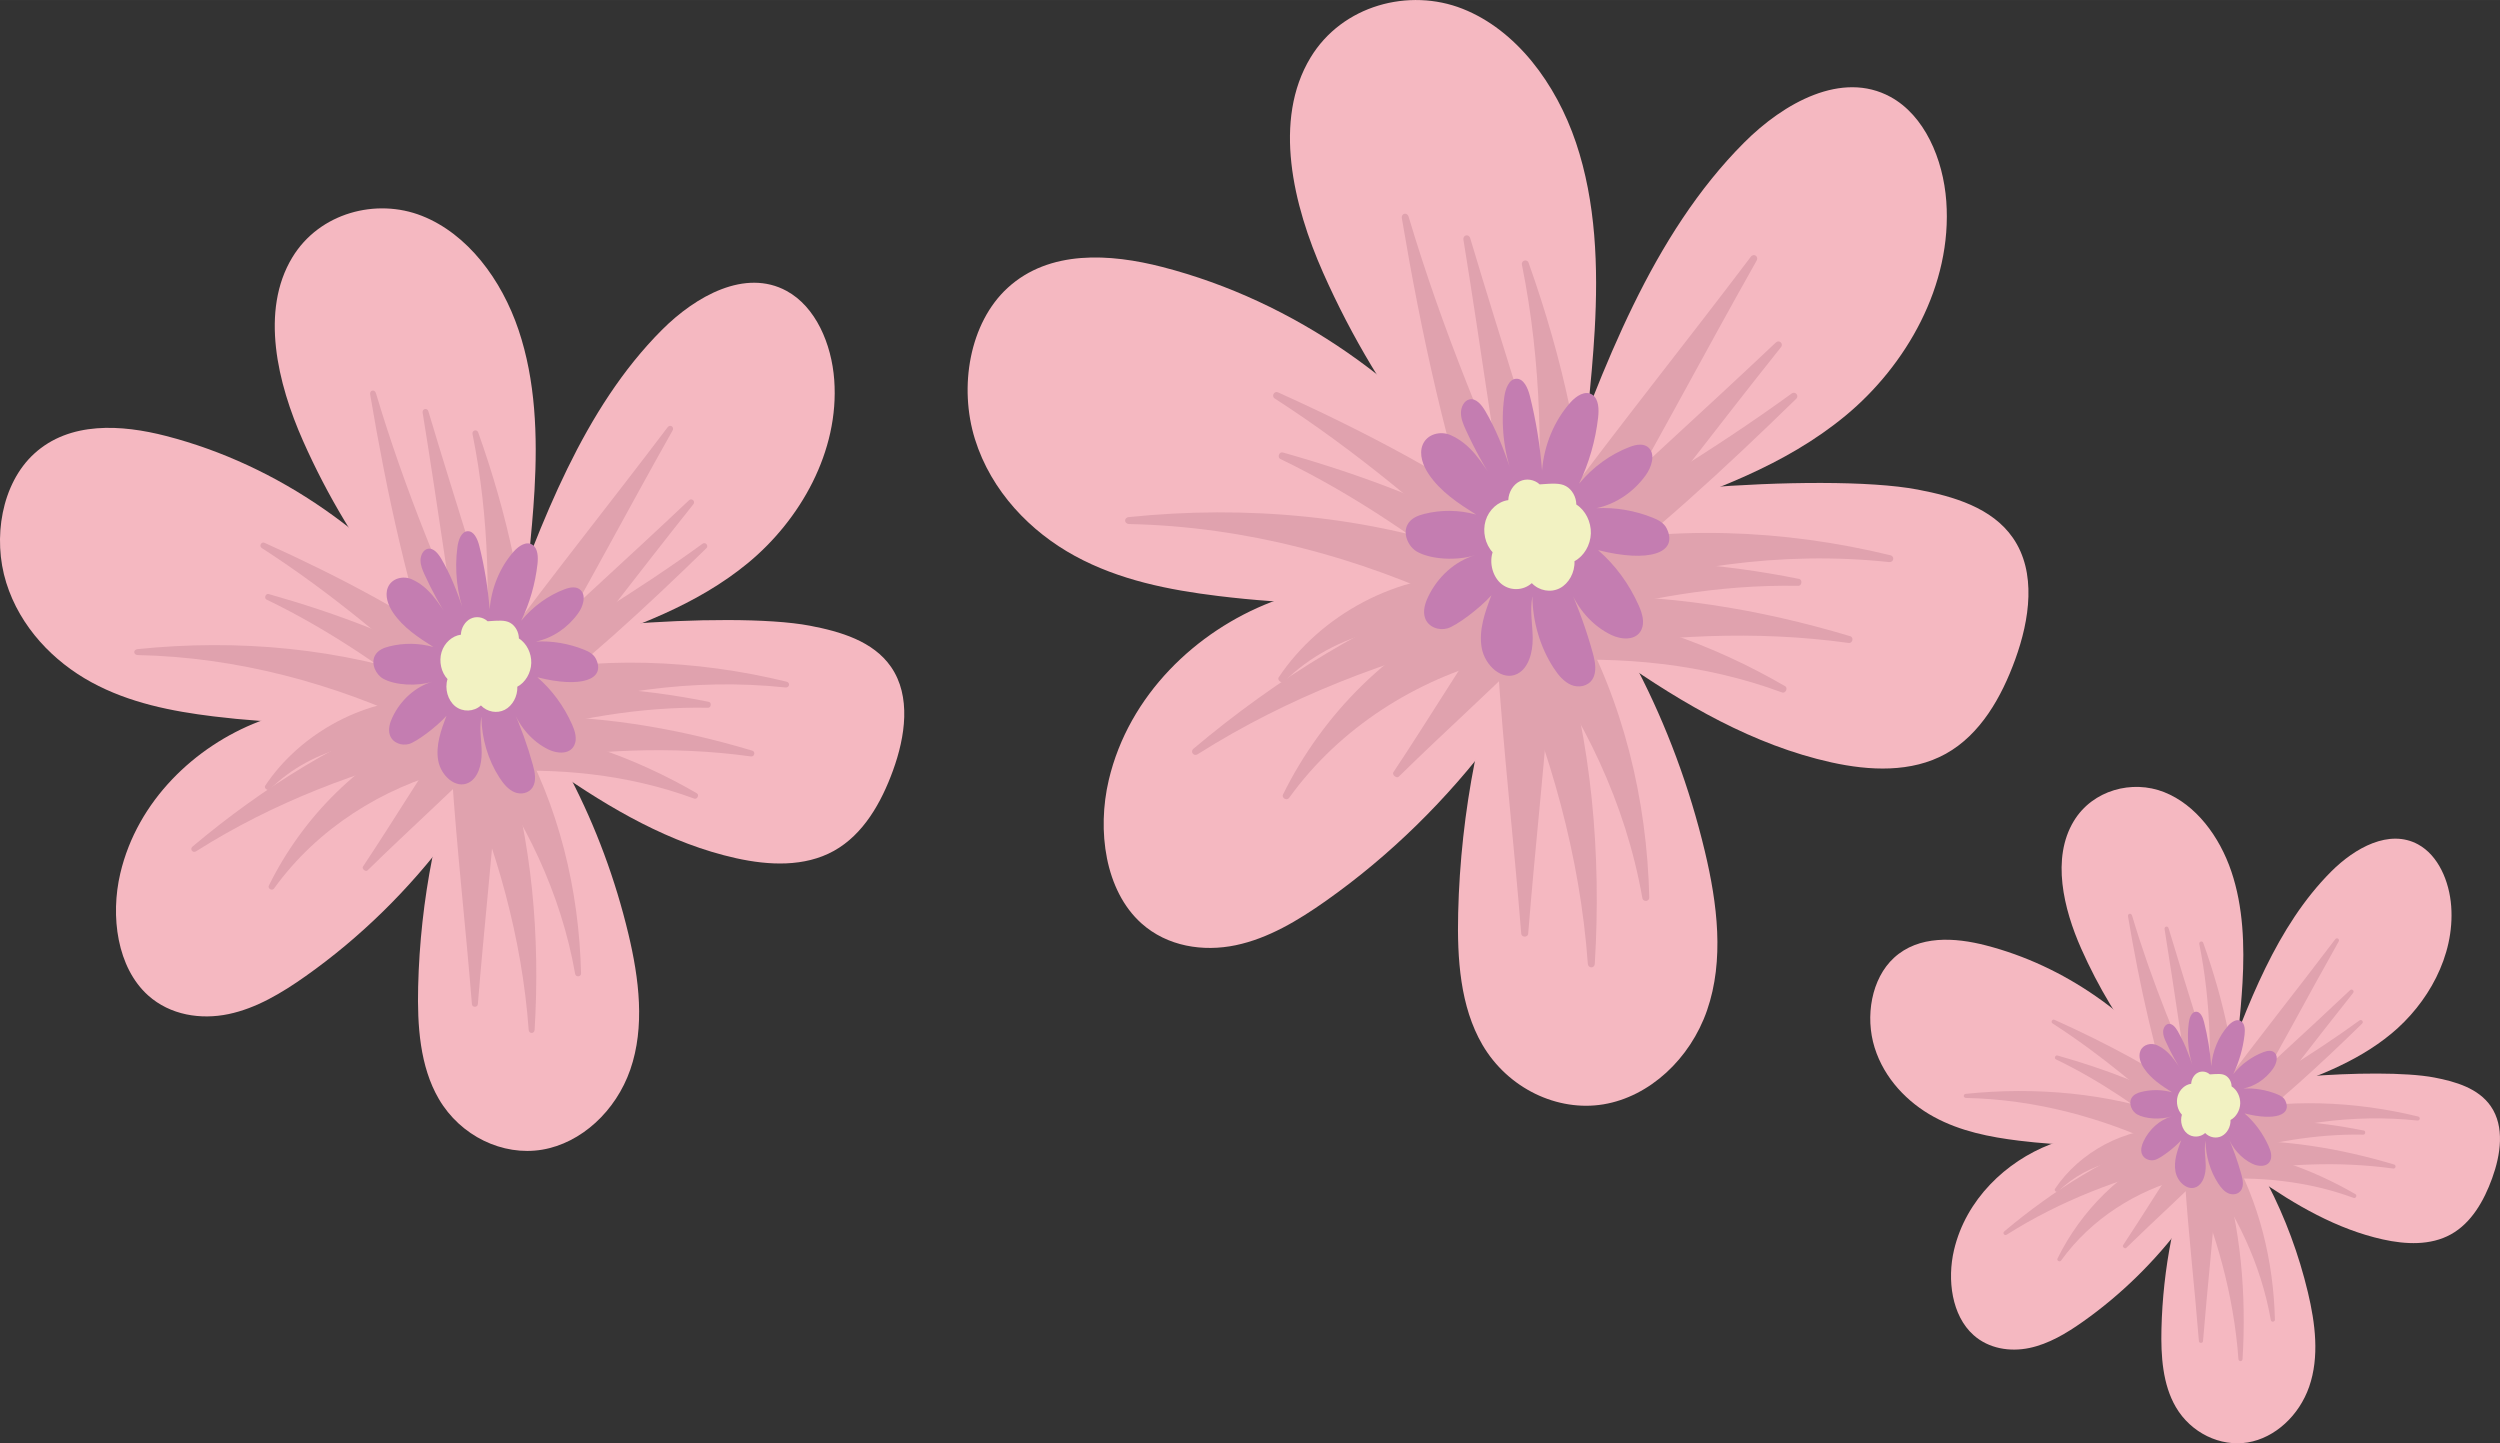 <?xml version="1.0" encoding="UTF-8"?>
<!DOCTYPE svg PUBLIC "-//W3C//DTD SVG 1.1//EN" "http://www.w3.org/Graphics/SVG/1.1/DTD/svg11.dtd">
<!-- Creator: CorelDRAW 2019 (64-Bit) -->
<svg xmlns="http://www.w3.org/2000/svg" xml:space="preserve" width="80.235mm" height="46.321mm" version="1.1" style="shape-rendering:geometricPrecision; text-rendering:geometricPrecision; image-rendering:optimizeQuality; fill-rule:evenodd; clip-rule:evenodd"
viewBox="0 0 2836.04 1637.27"
 xmlns:xlink="http://www.w3.org/1999/xlink"
 xmlns:xodm="http://www.corel.com/coreldraw/odm/2003">
 <rect x="0" y="0" width="2836.04" height="1637.27" fill="#333333" stroke="none"/>
 <defs>
  <style type="text/css">
   <![CDATA[
    .fil3 {fill:#C47DB1;fill-rule:nonzero}
    .fil1 {fill:#E0A2AE;fill-rule:nonzero}
    .fil2 {fill:#E0A2AE;fill-rule:nonzero}
    .fil4 {fill:#F2F2C2;fill-rule:nonzero}
    .fil0 {fill:#F5B8C1;fill-rule:nonzero}
   ]]>
  </style>
 </defs>
 <g id="Слой_x0020_1">
  <g id="_2641717405920">
   <g>
    <g>
     <g>
      <path class="fil0" d="M1757.73 596.51c18.97,-1.1 34.4,-17.65 35.76,-38.8 3.92,-61.13 12.07,-121.94 15.56,-183.13 4.08,-71.77 1.46,-145.49 -21.24,-212.79 -22.7,-67.3 -67.89,-127.82 -128.61,-151.82 -60.72,-24 -136.51,-4.21 -172.55,55.39 -42.86,70.89 -19.71,167.33 14.29,243.98 32.52,73.33 73.72,141.86 122.19,203.25 20.42,25.86 42.58,50.85 69.76,67.22 18.82,11.33 40.46,18.13 64.85,16.71z"/>
     </g>
     <g>
      <path class="fil0" d="M1700.43 567.92c-96.57,-131.85 -233.03,-226.6 -381.65,-265.01 -59.57,-15.4 -128.35,-19.7 -175.63,23.59 -43.41,39.76 -55.6,112.47 -37.15,171.67 18.46,59.2 62.95,105.01 113.4,132.51 50.45,27.5 106.75,38.58 162.56,45.42 79.75,9.77 160.28,11.49 240.3,5.14 24.09,-1.91 49.83,-5.32 68.14,-22.91 18.31,-17.58 32.11,-60.26 10.03,-90.41z"/>
     </g>
     <g>
      <path class="fil0" d="M1707.91 660.12c-89.25,-8.55 -181.28,-9.81 -265.93,22.93 -84.64,32.74 -161.39,105.09 -184.18,201.81 -13.48,57.19 -4.26,125.49 37.02,162.55 29.29,26.3 70.05,32.59 106.99,24.85 36.94,-7.74 70.79,-28.03 102.55,-50.47 72.28,-51.06 137.37,-114.78 192.16,-188.11 14.78,-19.79 29.12,-40.9 35.65,-65.62 6.53,-24.72 3.82,-53.96 -24.26,-107.94z"/>
     </g>
     <g>
      <path class="fil0" d="M1782.89 673.38c-23.78,-12.84 -52.21,-0.63 -62.63,26.47 -40.72,105.95 -63.34,220.57 -66.09,335.83 -1.24,51.69 2.24,106.24 27.53,149.56 28.86,49.42 85.08,76.23 137.34,67.51 52.26,-8.72 98.34,-51.51 117.44,-106.53 19.78,-57.01 11.68,-121.21 -2.42,-180.28 -17.32,-72.57 -43.28,-142.57 -76.98,-207.57 -17.05,-32.89 -41.28,-67.22 -74.19,-84.98z"/>
     </g>
     <g>
      <path class="fil0" d="M1765.77 561.12c52.62,-144.8 108.49,-294.87 212.65,-399.24 45.47,-45.56 111.12,-81.91 166.05,-52.04 38.75,21.07 59.93,70.43 63.43,118.4 6.97,95.41 -45.55,186.46 -114.46,243.42 -68.91,56.95 -152.6,86.12 -234.54,114.31 -17.9,6.16 -36.4,12.39 -55.04,10.32 -18.64,-2.07 -45.02,-16.12 -38.1,-35.16z"/>
     </g>
     <g>
      <path class="fil0" d="M1752.98 589.29c-13.42,29.56 -5.6,65.56 12.2,92.62 17.8,27.06 44.22,46.85 70.6,65.29 74.09,51.8 153.89,98.22 241.74,117.65 43.34,9.58 90.9,11.84 129.84,-9.77 39.34,-21.83 63.27,-64.35 78.78,-107.12 16.28,-44.88 24.39,-98.67 -2.65,-137.79 -23.75,-34.35 -67.39,-47.05 -107.96,-54.79 -107.58,-20.54 -409.12,4.34 -422.54,33.9z"/>
     </g>
    </g>
    <g>
     <g>
      <path class="fil1" d="M1710.99 742.82c47.54,109.44 81.38,227.9 90.27,350.53 0.43,5.38 7.61,5.4 7.89,-0.04 7.48,-123.2 -3.06,-250.46 -40.57,-371.7 -13.49,-41.74 -74.2,-15.74 -57.59,21.21z"/>
     </g>
    </g>
    <g>
     <g>
      <path class="fil2" d="M1733.52 729.08c62.56,83.26 110.73,182.18 129.59,289.72 0.88,4.7 8.02,4.09 7.85,-0.77 -2.58,-109.83 -29.04,-222.99 -86.07,-322.53 -20.43,-34.22 -72.97,5.86 -51.37,33.58z"/>
     </g>
    </g>
    <g>
     <g>
      <path class="fil2" d="M1698.97 751.81c6.73,102.43 18.59,204.91 26.74,307.34 0.36,4.5 7.53,4.51 7.89,0 8.15,-102.42 20.01,-204.92 26.74,-307.34 2.3,-35.07 -63.68,-35.13 -61.38,0z"/>
     </g>
    </g>
    <g>
     <g>
      <path class="fil2" d="M1676.96 689.59c-99.58,41.44 -176.93,121.27 -221.43,211.6 -2.04,3.96 4.17,7.55 6.77,4.05 58.14,-80.9 145.42,-134.21 234.63,-157.62 29.88,-7.01 15.34,-71.61 -19.98,-58.03z"/>
     </g>
    </g>
    <g>
     <g>
      <path class="fil2" d="M1708.84 679.12c-44.39,64.23 -84.85,131.75 -128.15,196.89 -1.9,2.86 3.62,7.44 6.08,5.03 55.85,-54.74 114.59,-107.16 169.36,-162.8 18.75,-19.05 -32.07,-61.15 -47.29,-39.12z"/>
     </g>
    </g>
    <g>
     <g>
      <path class="fil1" d="M1672.62 661.25c-118.17,42.4 -225.21,109.4 -318.67,188.02 -4.15,3.43 0.13,9.19 4.67,6.36 102.75,-65.14 216.75,-108.27 331.62,-135.59 39.05,-8.78 23.47,-72.96 -17.62,-58.79z"/>
     </g>
    </g>
    <g>
     <g>
      <path class="fil2" d="M1678.39 652.95c-46.87,-2.47 -92.52,9.35 -131.7,29.98 -39.21,20.72 -72.64,50.26 -96.09,85.39 -2.16,3.03 3.47,7.48 6.08,5.03 28.9,-28.87 65.72,-47.59 103.09,-57.2 37.51,-9.59 76.11,-10.13 111.22,-2.27 22.33,5.93 40.9,-57.91 7.4,-60.92z"/>
     </g>
    </g>
    <g>
     <g>
      <path class="fil2" d="M1681.3 630.54c-129.63,-45.96 -268.27,-57.64 -400.75,-43.96 -5.85,0.54 -5.49,7.71 0.33,7.89 132.54,2.74 261.39,37.99 377.11,92.86 38.86,19.17 67.99,-40.14 23.3,-56.78z"/>
     </g>
    </g>
    <g>
     <g>
      <path class="fil2" d="M1721.46 622.09c-83.81,-49.08 -175.02,-83 -266.25,-108.83 -4.01,-1.16 -6.52,5.56 -2.79,7.38 85.14,41 162.51,94.85 234.45,152.14 24.24,19.66 63.43,-33.47 34.6,-50.69z"/>
     </g>
    </g>
    <g>
     <g>
      <path class="fil1" d="M1739.53 607.66c-90.57,-65.35 -189.56,-117.39 -289.71,-162.56 -4.4,-2.01 -7.81,4.31 -3.76,6.94 92.12,59.39 175.76,129.94 254.64,203.14 26.67,25.1 69.92,-24.76 38.84,-47.52z"/>
     </g>
    </g>
    <g>
     <g>
      <path class="fil2" d="M1741.26 614.55c-54.64,-119.12 -105.39,-241.54 -143.28,-368.69 -1.68,-5.58 -8.68,-3.99 -7.69,1.78 22.03,131.02 50.6,262.45 93.93,389.58 15.13,43.62 75.92,17.92 57.03,-22.68z"/>
     </g>
    </g>
    <g>
     <g>
      <path class="fil2" d="M1778.93 635.12c-34.9,-122.09 -74.8,-243.11 -111.09,-364.89 -1.6,-5.36 -8.59,-3.76 -7.69,1.76 20.38,125.41 37.18,251.75 58.95,376.84 7.46,42.83 71.79,28.16 59.82,-13.71z"/>
     </g>
    </g>
    <g>
     <g>
      <path class="fil1" d="M1802.33 638.91c-3.47,-117.59 -29.81,-232.7 -68.24,-340.75 -1.66,-4.78 -8.56,-2.82 -7.6,2.11 22.56,112.02 24.33,226.25 14.49,336.95 -3.74,37.51 62.11,42.38 61.35,1.69z"/>
     </g>
    </g>
    <g>
     <g>
      <path class="fil1" d="M1813.65 617.47c61.52,-106.09 118.8,-215.04 179.13,-321.91 2.65,-4.7 -3.34,-8.64 -6.6,-4.33 -73.97,97.92 -151.08,193.88 -223.85,292.58 -24.92,33.8 30.22,70.04 51.32,33.66z"/>
     </g>
    </g>
    <g>
     <g>
      <path class="fil2" d="M1801.5 671.5c74.54,-91.06 145.36,-185.63 218.86,-277.64 3.23,-4.05 -2.04,-8.91 -5.81,-5.34 -85.5,80.98 -173.79,159.52 -258.24,241.45 -28.92,28.06 19.62,72.76 45.19,41.53z"/>
     </g>
    </g>
    <g>
     <g>
      <path class="fil2" d="M1782.08 676.75c91.19,-68.2 174.88,-145.66 255.6,-224.4 3.56,-3.46 -1.07,-8.93 -5.09,-6.03 -91.11,66.17 -187.85,123.65 -284.31,179.2 -32.99,18.81 2.31,74.57 33.79,51.23z"/>
     </g>
    </g>
    <g>
     <g>
      <path class="fil2" d="M1784.14 682.28c112.53,-38.94 235.8,-57.78 358.86,-44.67 5.4,0.52 6.72,-6.53 1.36,-7.77 -120.86,-29.38 -251.23,-35.22 -376.94,-6.61 -43.39,10.63 -21.15,72.85 16.71,59.05z"/>
     </g>
    </g>
    <g>
     <g>
      <path class="fil1" d="M1782.75 737.75c102.04,-17.05 208.59,-23.07 314.35,-8.38 4.64,0.61 6.23,-6.38 1.69,-7.71 -102.69,-30.77 -211.92,-49.3 -322.17,-44.98 -38.1,1.93 -28.44,67.25 6.13,61.06z"/>
     </g>
    </g>
    <g>
     <g>
      <path class="fil2" d="M1776.03 703.72c84.07,-24.41 173.23,-40.84 264.08,-39.15 3.98,0.05 4.82,-7.08 0.86,-7.85 -89.49,-17.99 -183.89,-25.69 -277.44,-13.09 -32.34,4.74 -15.88,68.69 12.5,60.09z"/>
     </g>
    </g>
    <g>
     <g>
      <path class="fil2" d="M1748.02 750.23c90.03,-6.26 184.68,2.47 273.63,35.3 3.91,1.4 7.04,-5.05 3.37,-7.14 -82.51,-47.93 -177.13,-82.22 -276.63,-89.54 -34.62,-1.98 -30.69,63.97 -0.37,61.37z"/>
     </g>
    </g>
    <g>
     <path class="fil3" d="M1716.62 541.65c-10.75,-28.58 -14.31,-60.49 -10.18,-91.14 1.25,-9.26 5.25,-20.47 13.62,-20.85 8.45,-0.39 13.21,10.53 15.48,19.63 6.9,27.61 11.52,55.93 13.77,84.48 2.29,-28.78 13.83,-56.52 32.04,-77.05 6.69,-7.54 17.01,-14.42 25.11,-8.88 7.22,4.94 7.55,16.4 6.48,25.79 -3,26.22 -10.37,51.81 -21.62,75.08 15.71,-18.99 35.73,-33.49 57.66,-41.79 7.21,-2.73 16.1,-4.43 21.67,1.37 7.46,7.77 2.76,21.81 -3.62,30.69 -13.93,19.38 -34.2,32.94 -56.08,37.5 21.7,-1.09 43.58,2.61 64.02,10.82 6.16,2.48 12.65,5.8 15.78,12.22 13.57,27.77 -19.96,39.24 -77.9,24.51 19.38,16.71 35.3,38.38 46.19,62.87 3.83,8.61 7.01,19.02 2.99,27.51 -5.94,12.52 -22.47,11.49 -34.12,5.9 -21.52,-10.33 -39.16,-30.36 -48.05,-54.57 10.85,24.09 19.89,49.2 27,74.97 2.71,9.82 4.94,21.3 -0.31,29.74 -5.09,8.19 -15.81,10.06 -24.16,6.54 -8.35,-3.52 -14.7,-11.24 -19.94,-19.31 -15.17,-23.35 -23.71,-52 -24.1,-80.84 -3.08,15.44 0.28,31.46 0.38,47.28 0.1,15.81 -4.59,33.78 -17.48,40.33 -16.81,8.55 -36.72,-9.2 -40.36,-29.43 -3.64,-20.23 3.74,-40.68 10.97,-59.67 -13.77,15.38 -39.98,34.65 -49.81,37.47 -9.79,2.82 -21.99,-1.38 -25.52,-11.97 -2.58,-7.73 0.04,-16.4 3.5,-23.69 10.94,-23.09 30.79,-40.7 53.41,-47.38 -20.96,6.68 -50.18,4.85 -65.73,-3.82 -9.94,-5.55 -16.66,-20.11 -11.02,-30.8 3.79,-7.21 11.6,-10.32 18.9,-12.16 19.32,-4.87 39.66,-4.62 58.88,0.72 -19.78,-12.53 -40.14,-25.63 -53.79,-45.95 -6.39,-9.52 -11.19,-22.28 -6.82,-33.13 5.06,-12.55 20.54,-16.1 31.97,-10.95 21.99,9.9 34.46,28.61 52.07,57.31 -13.34,-20.18 -25.17,-41.61 -35.32,-63.98 -2.68,-5.9 -5.29,-12.12 -5.25,-18.73 0.04,-6.61 3.55,-13.66 9.32,-15.14 7.63,-1.95 14.16,6.06 18.43,13.39 11.06,19.01 20,39.55 31.53,75.12z"/>
    </g>
    <g>
     <path class="fil4" d="M1746.65 549.48c-6.24,-5.71 -15.41,-7.07 -22.77,-3.38 -7.36,3.69 -12.54,12.25 -12.86,21.25 -11.57,1.48 -22.02,10.92 -25.73,23.24 -3.7,12.33 -0.48,26.89 7.95,35.87 -4.04,12.85 0.42,28.4 10.38,36.26 9.96,7.85 24.58,7.34 34.08,-1.21 8.28,8.71 21.41,11.1 31.74,5.78 10.33,-5.32 17.23,-18.01 16.68,-30.7 10.69,-5.63 18.14,-18.23 18.56,-31.42 0.43,-13.18 -6.18,-26.36 -16.48,-32.84 -0.09,-8.62 -4.79,-16.97 -11.7,-20.82 -6.91,-3.85 -15.72,-3 -29.86,-2.02z"/>
    </g>
   </g>
   <g>
    <g>
     <g>
      <path class="fil0" d="M2513.47 1246.75c11.26,-0.65 20.42,-10.48 21.23,-23.03 2.33,-36.29 7.16,-72.39 9.23,-108.72 2.42,-42.6 0.87,-86.37 -12.61,-126.32 -13.47,-39.95 -40.3,-75.88 -76.35,-90.12 -36.04,-14.25 -81.04,-2.5 -102.43,32.88 -25.44,42.09 -11.7,99.33 8.48,144.84 19.31,43.53 43.77,84.21 72.53,120.65 12.12,15.35 25.28,30.19 41.41,39.9 11.17,6.73 24.02,10.76 38.5,9.92z"/>
     </g>
     <g>
      <path class="fil0" d="M2479.45 1229.78c-57.33,-78.27 -138.33,-134.52 -226.56,-157.31 -35.36,-9.14 -76.19,-11.7 -104.25,14 -25.77,23.6 -33.01,66.77 -22.05,101.91 10.96,35.14 37.37,62.34 67.32,78.66 29.95,16.32 63.37,22.9 96.5,26.96 47.34,5.8 95.15,6.82 142.65,3.05 14.3,-1.13 29.58,-3.16 40.45,-13.6 10.87,-10.44 19.06,-35.77 5.95,-53.67z"/>
     </g>
     <g>
      <path class="fil0" d="M2483.89 1284.51c-52.98,-5.08 -107.61,-5.83 -157.86,13.61 -50.25,19.44 -95.8,62.38 -109.34,119.8 -8,33.95 -2.53,74.49 21.98,96.49 17.39,15.61 41.58,19.35 63.51,14.75 21.93,-4.6 42.02,-16.64 60.88,-29.96 42.91,-30.31 81.54,-68.14 114.07,-111.67 8.78,-11.75 17.29,-24.28 21.16,-38.95 3.88,-14.67 2.27,-32.03 -14.4,-64.08z"/>
     </g>
     <g>
      <path class="fil0" d="M2528.4 1292.38c-14.12,-7.62 -30.99,-0.37 -37.18,15.72 -24.17,62.9 -37.6,130.93 -39.23,199.36 -0.74,30.68 1.33,63.07 16.34,88.78 17.14,29.34 50.51,45.25 81.53,40.08 31.02,-5.18 58.38,-30.58 69.71,-63.24 11.75,-33.84 6.94,-71.95 -1.44,-107.02 -10.28,-43.08 -25.69,-84.63 -45.7,-123.22 -10.12,-19.53 -24.51,-39.91 -44.04,-50.45z"/>
     </g>
     <g>
      <path class="fil0" d="M2518.24 1225.74c31.24,-85.95 64.4,-175.04 126.23,-237 26.99,-27.04 65.97,-48.63 98.57,-30.89 23,12.51 35.57,41.81 37.65,70.28 4.14,56.64 -27.04,110.69 -67.95,144.5 -40.91,33.81 -90.59,51.12 -139.23,67.85 -10.63,3.66 -21.6,7.36 -32.67,6.13 -11.07,-1.23 -26.73,-9.57 -22.61,-20.87z"/>
     </g>
     <g>
      <path class="fil0" d="M2510.65 1242.46c-7.97,17.55 -3.33,38.92 7.24,54.99 10.57,16.06 26.25,27.81 41.91,38.76 43.98,30.75 91.35,58.3 143.5,69.84 25.73,5.69 53.96,7.03 77.07,-5.8 23.35,-12.96 37.56,-38.2 46.76,-63.59 9.66,-26.64 14.48,-58.57 -1.57,-81.8 -14.1,-20.39 -40.01,-27.93 -64.09,-32.53 -63.87,-12.19 -242.86,2.58 -250.83,20.13z"/>
     </g>
    </g>
    <g>
     <g>
      <path class="fil1" d="M2485.72 1333.61c28.22,64.96 48.31,135.28 53.59,208.08 0.25,3.19 4.51,3.21 4.68,-0.02 4.44,-73.13 -1.82,-148.68 -24.08,-220.65 -8.01,-24.78 -44.05,-9.35 -34.19,12.59z"/>
     </g>
    </g>
    <g>
     <g>
      <path class="fil2" d="M2499.1 1325.45c37.14,49.42 65.73,108.15 76.93,171.99 0.52,2.79 4.76,2.42 4.66,-0.46 -1.53,-65.19 -17.24,-132.37 -51.09,-191.46 -12.13,-20.31 -43.32,3.48 -30.5,19.93z"/>
     </g>
    </g>
    <g>
     <g>
      <path class="fil2" d="M2478.59 1338.94c4,60.8 11.04,121.64 15.88,182.44 0.21,2.67 4.47,2.68 4.68,0 4.84,-60.8 11.88,-121.64 15.87,-182.44 1.37,-20.82 -37.8,-20.85 -36.44,0z"/>
     </g>
    </g>
    <g>
     <g>
      <path class="fil2" d="M2465.52 1302.01c-59.11,24.6 -105.03,71.99 -131.44,125.61 -1.21,2.35 2.47,4.48 4.02,2.4 34.51,-48.03 86.32,-79.67 139.28,-93.57 17.74,-4.16 9.1,-42.51 -11.86,-34.45z"/>
     </g>
    </g>
    <g>
     <g>
      <path class="fil2" d="M2484.45 1295.79c-26.35,38.13 -50.37,78.21 -76.07,116.88 -1.13,1.7 2.15,4.42 3.61,2.99 33.16,-32.49 68.03,-63.61 100.54,-96.64 11.13,-11.31 -19.04,-36.3 -28.08,-23.22z"/>
     </g>
    </g>
    <g>
     <g>
      <path class="fil1" d="M2462.95 1285.18c-70.15,25.17 -133.69,64.95 -189.17,111.62 -2.46,2.04 0.08,5.46 2.77,3.78 61,-38.67 128.67,-64.27 196.86,-80.49 23.18,-5.21 13.93,-43.31 -10.46,-34.9z"/>
     </g>
    </g>
    <g>
     <g>
      <path class="fil2" d="M2466.37 1280.25c-27.82,-1.47 -54.92,5.55 -78.18,17.8 -23.28,12.3 -43.12,29.84 -57.05,50.69 -1.28,1.8 2.06,4.44 3.61,2.98 17.15,-17.14 39.01,-28.25 61.2,-33.95 22.26,-5.69 45.18,-6.02 66.02,-1.35 13.25,3.52 24.28,-34.38 4.39,-36.17z"/>
     </g>
    </g>
    <g>
     <g>
      <path class="fil2" d="M2468.1 1266.95c-76.95,-27.28 -159.25,-34.22 -237.89,-26.1 -3.47,0.32 -3.26,4.58 0.2,4.68 78.68,1.63 155.17,22.55 223.86,55.12 23.07,11.38 40.36,-23.83 13.83,-33.71z"/>
     </g>
    </g>
    <g>
     <g>
      <path class="fil2" d="M2491.94 1261.94c-49.75,-29.14 -103.89,-49.27 -158.05,-64.61 -2.38,-0.69 -3.87,3.3 -1.66,4.38 50.54,24.34 96.47,56.31 139.17,90.32 14.39,11.67 37.65,-19.87 20.54,-30.09z"/>
     </g>
    </g>
    <g>
     <g>
      <path class="fil1" d="M2502.66 1253.37c-53.76,-38.79 -112.53,-69.69 -171.98,-96.5 -2.61,-1.19 -4.63,2.56 -2.23,4.11 54.68,35.25 104.34,77.14 151.16,120.59 15.83,14.9 41.51,-14.7 23.05,-28.21z"/>
     </g>
    </g>
    <g>
     <g>
      <path class="fil2" d="M2503.69 1257.46c-32.44,-70.71 -62.56,-143.38 -85.05,-218.86 -1,-3.31 -5.15,-2.37 -4.57,1.06 13.08,77.78 30.04,155.79 55.76,231.27 8.98,25.89 45.07,10.64 33.86,-13.46z"/>
     </g>
    </g>
    <g>
     <g>
      <path class="fil2" d="M2526.05 1269.67c-20.72,-72.48 -44.41,-144.32 -65.95,-216.61 -0.95,-3.18 -5.1,-2.23 -4.56,1.05 12.1,74.45 22.07,149.45 35,223.7 4.43,25.43 42.62,16.72 35.51,-8.14z"/>
     </g>
    </g>
    <g>
     <g>
      <path class="fil1" d="M2539.94 1271.92c-2.06,-69.81 -17.69,-138.14 -40.51,-202.28 -0.99,-2.83 -5.08,-1.67 -4.51,1.25 13.39,66.5 14.44,134.31 8.6,200.02 -2.22,22.27 36.87,25.16 36.42,1.01z"/>
     </g>
    </g>
    <g>
     <g>
      <path class="fil1" d="M2546.67 1259.2c36.52,-62.98 70.52,-127.65 106.34,-191.09 1.58,-2.79 -1.98,-5.13 -3.92,-2.57 -43.91,58.13 -89.69,115.09 -132.89,173.68 -14.79,20.07 17.94,41.58 30.47,19.98z"/>
     </g>
    </g>
    <g>
     <g>
      <path class="fil2" d="M2539.45 1291.27c44.25,-54.05 86.29,-110.19 129.92,-164.81 1.92,-2.4 -1.21,-5.29 -3.45,-3.17 -50.75,48.07 -103.16,94.69 -153.29,143.33 -17.17,16.66 11.64,43.19 26.82,24.65z"/>
     </g>
    </g>
    <g>
     <g>
      <path class="fil2" d="M2527.92 1294.39c54.13,-40.49 103.81,-86.47 151.73,-133.21 2.12,-2.05 -0.63,-5.3 -3.02,-3.58 -54.09,39.28 -111.51,73.4 -168.77,106.38 -19.58,11.17 1.37,44.26 20.06,30.41z"/>
     </g>
    </g>
    <g>
     <g>
      <path class="fil2" d="M2529.15 1297.66c66.8,-23.11 139.97,-34.3 213.03,-26.52 3.21,0.31 3.99,-3.87 0.81,-4.61 -71.75,-17.44 -149.13,-20.91 -223.76,-3.92 -25.76,6.31 -12.56,43.24 9.92,35.05z"/>
     </g>
    </g>
    <g>
     <g>
      <path class="fil1" d="M2528.33 1330.6c60.57,-10.13 123.82,-13.7 186.61,-4.98 2.76,0.36 3.7,-3.79 1,-4.57 -60.96,-18.26 -125.8,-29.27 -191.25,-26.7 -22.61,1.15 -16.88,39.92 3.64,36.25z"/>
     </g>
    </g>
    <g>
     <g>
      <path class="fil2" d="M2524.33 1310.39c49.91,-14.49 102.83,-24.24 156.76,-23.24 2.36,0.03 2.86,-4.2 0.51,-4.66 -53.13,-10.68 -109.16,-15.25 -164.69,-7.77 -19.2,2.81 -9.43,40.78 7.42,35.67z"/>
     </g>
    </g>
    <g>
     <g>
      <path class="fil2" d="M2507.7 1338c53.44,-3.71 109.63,1.47 162.43,20.96 2.32,0.83 4.18,-3 2,-4.23 -48.98,-28.45 -105.15,-48.81 -164.21,-53.15 -20.55,-1.17 -18.22,37.98 -0.22,36.43z"/>
     </g>
    </g>
    <g>
     <path class="fil3" d="M2489.06 1214.18c-6.38,-16.97 -8.49,-35.91 -6.04,-54.11 0.74,-5.5 3.11,-12.15 8.09,-12.38 5.02,-0.23 7.84,6.25 9.19,11.65 4.1,16.39 6.84,33.2 8.18,50.15 1.36,-17.08 8.21,-33.55 19.02,-45.74 3.97,-4.47 10.1,-8.56 14.91,-5.27 4.29,2.94 4.49,9.73 3.85,15.31 -1.78,15.56 -6.15,30.76 -12.83,44.57 9.33,-11.27 21.21,-19.89 34.23,-24.81 4.28,-1.62 9.56,-2.63 12.86,0.81 4.43,4.61 1.64,12.95 -2.15,18.22 -8.27,11.51 -20.3,19.56 -33.29,22.26 12.88,-0.65 25.87,1.54 38,6.42 3.66,1.47 7.51,3.44 9.37,7.25 8.06,16.49 -11.84,23.29 -46.24,14.55 11.5,9.92 20.96,22.78 27.42,37.32 2.27,5.11 4.16,11.29 1.77,16.33 -3.53,7.43 -13.34,6.82 -20.26,3.5 -12.78,-6.13 -23.25,-18.02 -28.52,-32.4 6.44,14.3 11.81,29.21 16.03,44.5 1.61,5.83 2.93,12.64 -0.18,17.65 -3.02,4.86 -9.38,5.97 -14.34,3.88 -4.96,-2.09 -8.73,-6.67 -11.84,-11.46 -9.01,-13.86 -14.07,-30.87 -14.3,-47.99 -1.83,9.17 0.16,18.68 0.23,28.07 0.06,9.39 -2.73,20.05 -10.38,23.94 -9.98,5.08 -21.8,-5.46 -23.96,-17.47 -2.16,-12.01 2.22,-24.15 6.51,-35.42 -8.18,9.13 -23.73,20.57 -29.57,22.24 -5.81,1.68 -13.06,-0.82 -15.15,-7.1 -1.53,-4.59 0.02,-9.73 2.07,-14.06 6.49,-13.71 18.27,-24.16 31.7,-28.12 -12.44,3.97 -29.79,2.88 -39.02,-2.27 -5.9,-3.29 -9.89,-11.94 -6.54,-18.28 2.25,-4.28 6.88,-6.13 11.22,-7.22 11.47,-2.89 23.54,-2.74 34.95,0.43 -11.74,-7.44 -23.83,-15.21 -31.93,-27.28 -3.79,-5.65 -6.64,-13.22 -4.05,-19.67 3,-7.45 12.19,-9.56 18.98,-6.5 13.05,5.88 20.46,16.98 30.91,34.02 -7.92,-11.98 -14.94,-24.7 -20.96,-37.98 -1.59,-3.5 -3.14,-7.2 -3.12,-11.12 0.02,-3.92 2.11,-8.11 5.53,-8.98 4.53,-1.16 8.41,3.6 10.94,7.95 6.57,11.28 11.88,23.48 18.72,44.59z"/>
    </g>
    <g>
     <path class="fil4" d="M2506.89 1218.83c-3.7,-3.39 -9.15,-4.2 -13.52,-2.01 -4.37,2.19 -7.44,7.27 -7.63,12.62 -6.87,0.88 -13.07,6.48 -15.27,13.79 -2.2,7.32 -0.28,15.96 4.72,21.29 -2.4,7.62 0.25,16.86 6.16,21.52 5.91,4.66 14.59,4.35 20.23,-0.72 4.92,5.17 12.71,6.59 18.84,3.43 6.13,-3.16 10.23,-10.69 9.9,-18.22 6.34,-3.34 10.77,-10.82 11.02,-18.65 0.25,-7.83 -3.67,-15.65 -9.78,-19.49 -0.06,-5.11 -2.85,-10.08 -6.95,-12.36 -4.1,-2.28 -9.33,-1.79 -17.73,-1.2z"/>
    </g>
   </g>
   <g>
    <g>
     <g>
      <path class="fil0" d="M562.64 744.85c16.17,-0.94 29.33,-15.05 30.48,-33.08 3.34,-52.11 10.29,-103.94 13.26,-156.1 3.47,-61.18 1.24,-124.02 -18.11,-181.39 -19.35,-57.37 -57.87,-108.95 -109.63,-129.41 -51.76,-20.46 -116.36,-3.59 -147.08,47.22 -36.54,60.43 -16.8,142.63 12.18,207.98 27.72,62.51 62.84,120.92 104.16,173.25 17.41,22.05 36.29,43.35 59.46,57.3 16.04,9.66 34.49,15.45 55.28,14.24z"/>
     </g>
     <g>
      <path class="fil0" d="M513.79 720.48c-82.32,-112.39 -198.64,-193.16 -325.33,-225.9 -50.78,-13.12 -109.41,-16.79 -149.71,20.11 -37,33.89 -47.4,95.87 -31.66,146.33 15.74,50.46 53.66,89.52 96.67,112.95 43.01,23.44 91,32.89 138.57,38.72 67.98,8.33 136.62,9.8 204.83,4.38 20.53,-1.63 42.47,-4.53 58.08,-19.53 15.61,-14.99 27.37,-51.37 8.55,-77.07z"/>
     </g>
     <g>
      <path class="fil0" d="M520.17 799.07c-76.08,-7.29 -154.53,-8.36 -226.68,19.55 -72.15,27.91 -137.57,89.58 -157,172.03 -11.49,48.75 -3.63,106.97 31.56,138.56 24.97,22.42 59.71,27.78 91.2,21.19 31.49,-6.6 60.34,-23.89 87.42,-43.02 61.61,-43.53 117.1,-97.84 163.8,-160.35 12.6,-16.87 24.82,-34.87 30.39,-55.94 5.57,-21.07 3.26,-46 -20.68,-92.01z"/>
     </g>
     <g>
      <path class="fil0" d="M584.08 810.37c-20.27,-10.94 -44.5,-0.54 -53.38,22.57 -34.71,90.31 -53.99,188.02 -56.34,286.27 -1.06,44.06 1.91,90.57 23.47,127.48 24.6,42.12 72.52,64.98 117.07,57.54 44.55,-7.44 83.83,-43.91 100.1,-90.81 16.86,-48.59 9.96,-103.32 -2.06,-153.68 -14.76,-61.86 -36.89,-121.53 -65.62,-176.94 -14.53,-28.03 -35.19,-57.3 -63.24,-72.44z"/>
     </g>
     <g>
      <path class="fil0" d="M569.49 714.69c44.86,-123.43 92.48,-251.35 181.27,-340.32 38.76,-38.84 94.72,-69.82 141.54,-44.36 33.03,17.97 51.08,60.04 54.07,100.93 5.94,81.33 -38.83,158.94 -97.57,207.5 -58.74,48.55 -130.08,73.41 -199.92,97.44 -15.26,5.25 -31.02,10.57 -46.92,8.8 -15.89,-1.77 -38.37,-13.74 -32.47,-29.97z"/>
     </g>
     <g>
      <path class="fil0" d="M558.59 738.7c-11.44,25.2 -4.78,55.89 10.4,78.95 15.17,23.07 37.7,39.93 60.18,55.66 63.16,44.16 131.18,83.72 206.06,100.29 36.94,8.17 77.48,10.09 110.67,-8.32 33.53,-18.61 53.93,-54.85 67.15,-91.31 13.88,-38.25 20.79,-84.11 -2.26,-117.45 -20.24,-29.28 -57.44,-40.1 -92.03,-46.71 -91.71,-17.51 -348.74,3.7 -360.18,28.9z"/>
     </g>
    </g>
    <g>
     <g>
      <path class="fil1" d="M522.79 869.57c40.52,93.29 69.37,194.26 76.95,298.8 0.37,4.58 6.48,4.6 6.73,-0.04 6.38,-105.01 -2.61,-213.5 -34.58,-316.84 -11.5,-35.58 -63.25,-13.42 -49.09,18.08z"/>
     </g>
    </g>
    <g>
     <g>
      <path class="fil2" d="M542 857.86c53.33,70.97 94.39,155.3 110.47,246.96 0.75,4 6.84,3.48 6.69,-0.65 -2.2,-93.62 -24.75,-190.08 -73.37,-274.93 -17.41,-29.17 -62.2,5 -43.79,28.62z"/>
     </g>
    </g>
    <g>
     <g>
      <path class="fil2" d="M512.55 877.23c5.74,87.31 15.85,174.67 22.8,261.98 0.3,3.84 6.42,3.85 6.73,0 6.95,-87.3 17.05,-174.67 22.8,-261.98 1.97,-29.9 -54.29,-29.95 -52.32,0z"/>
     </g>
    </g>
    <g>
     <g>
      <path class="fil2" d="M493.79 824.2c-84.88,35.32 -150.82,103.37 -188.75,180.37 -1.74,3.37 3.56,6.43 5.77,3.45 49.56,-68.96 123.96,-114.4 200.01,-134.36 25.47,-5.98 13.07,-61.04 -17.03,-49.46z"/>
     </g>
    </g>
    <g>
     <g>
      <path class="fil2" d="M520.97 815.27c-37.84,54.75 -72.33,112.31 -109.23,167.83 -1.62,2.44 3.09,6.34 5.19,4.29 47.61,-46.66 97.68,-91.35 144.36,-138.77 15.98,-16.24 -27.34,-52.12 -40.32,-33.35z"/>
     </g>
    </g>
    <g>
     <g>
      <path class="fil1" d="M490.09 800.03c-100.73,36.15 -191.97,93.26 -271.64,160.27 -3.53,2.93 0.11,7.84 3.98,5.43 87.59,-55.53 184.76,-92.29 282.68,-115.58 33.29,-7.49 20.01,-62.19 -15.02,-50.11z"/>
     </g>
    </g>
    <g>
     <g>
      <path class="fil2" d="M495.01 792.96c-39.95,-2.11 -78.86,7.97 -112.26,25.55 -33.42,17.66 -61.92,42.84 -81.91,72.79 -1.84,2.58 2.96,6.37 5.19,4.28 24.63,-24.61 56.02,-40.57 87.88,-48.76 31.97,-8.18 64.88,-8.64 94.8,-1.93 19.03,5.05 34.86,-49.37 6.31,-51.93z"/>
     </g>
    </g>
    <g>
     <g>
      <path class="fil2" d="M497.49 773.86c-110.5,-39.18 -228.68,-49.13 -341.6,-37.47 -4.98,0.46 -4.68,6.57 0.28,6.72 112.98,2.33 222.81,32.38 321.46,79.15 33.13,16.34 57.95,-34.22 19.86,-48.4z"/>
     </g>
    </g>
    <g>
     <g>
      <path class="fil2" d="M531.72 766.65c-71.45,-41.84 -149.19,-70.75 -226.96,-92.77 -3.42,-0.99 -5.56,4.74 -2.38,6.29 72.58,34.94 138.52,80.85 199.85,129.69 20.67,16.75 54.07,-28.53 29.49,-43.21z"/>
     </g>
    </g>
    <g>
     <g>
      <path class="fil1" d="M547.12 754.35c-77.2,-55.7 -161.58,-100.06 -246.95,-138.56 -3.75,-1.71 -6.66,3.67 -3.21,5.91 78.53,50.62 149.82,110.77 217.06,173.16 22.73,21.39 59.6,-21.11 33.11,-40.51z"/>
     </g>
    </g>
    <g>
     <g>
      <path class="fil2" d="M548.6 760.23c-46.58,-101.54 -89.84,-205.89 -122.13,-314.27 -1.43,-4.76 -7.39,-3.4 -6.55,1.52 18.78,111.68 43.13,223.71 80.07,332.09 12.9,37.18 64.71,15.27 48.62,-19.33z"/>
     </g>
    </g>
    <g>
     <g>
      <path class="fil2" d="M580.71 777.76c-29.75,-104.07 -63.76,-207.23 -94.69,-311.04 -1.36,-4.57 -7.32,-3.21 -6.56,1.5 17.38,106.9 31.7,214.59 50.25,321.22 6.36,36.51 61.2,24.01 50.99,-11.69z"/>
     </g>
    </g>
    <g>
     <g>
      <path class="fil1" d="M600.66 780.99c-2.95,-100.24 -25.41,-198.36 -58.17,-290.46 -1.41,-4.07 -7.3,-2.41 -6.48,1.8 19.23,95.49 20.74,192.86 12.35,287.22 -3.19,31.97 52.94,36.13 52.3,1.44z"/>
     </g>
    </g>
    <g>
     <g>
      <path class="fil1" d="M610.31 762.72c52.44,-90.43 101.27,-183.3 152.7,-274.4 2.26,-4 -2.85,-7.37 -5.63,-3.69 -63.05,83.47 -128.78,165.27 -190.82,249.4 -21.24,28.81 25.76,59.71 43.75,28.69z"/>
     </g>
    </g>
    <g>
     <g>
      <path class="fil2" d="M599.95 808.77c63.54,-77.62 123.91,-158.23 186.56,-236.67 2.76,-3.45 -1.74,-7.59 -4.95,-4.55 -72.88,69.02 -148.14,135.97 -220.12,205.82 -24.65,23.92 16.72,62.02 38.52,35.4z"/>
     </g>
    </g>
    <g>
     <g>
      <path class="fil2" d="M583.39 813.25c77.73,-58.14 149.07,-124.16 217.88,-191.28 3.04,-2.95 -0.91,-7.61 -4.33,-5.14 -77.67,56.4 -160.13,105.4 -242.35,152.75 -28.12,16.03 1.97,63.56 28.81,43.67z"/>
     </g>
    </g>
    <g>
     <g>
      <path class="fil2" d="M585.15 817.96c95.92,-33.19 201,-49.25 305.9,-38.08 4.6,0.44 5.72,-5.56 1.16,-6.62 -103.02,-25.05 -214.15,-30.02 -321.3,-5.63 -36.99,9.06 -18.03,62.09 14.24,50.34z"/>
     </g>
    </g>
    <g>
     <g>
      <path class="fil1" d="M583.97 865.25c86.98,-14.54 177.8,-19.67 267.96,-7.14 3.96,0.52 5.31,-5.44 1.44,-6.57 -87.54,-26.23 -180.65,-42.02 -274.62,-38.34 -32.47,1.65 -24.24,57.33 5.22,52.06z"/>
     </g>
    </g>
    <g>
     <g>
      <path class="fil2" d="M578.24 836.24c71.67,-20.81 147.66,-34.81 225.11,-33.37 3.39,0.04 4.11,-6.03 0.73,-6.69 -76.29,-15.34 -156.76,-21.9 -236.49,-11.16 -27.57,4.04 -13.54,58.55 10.65,51.22z"/>
     </g>
    </g>
    <g>
     <g>
      <path class="fil2" d="M554.36 875.88c76.74,-5.34 157.42,2.11 233.25,30.09 3.33,1.19 6,-4.31 2.87,-6.08 -70.33,-40.85 -150.98,-70.09 -235.8,-76.33 -29.51,-1.68 -26.16,54.53 -0.31,52.32z"/>
     </g>
    </g>
    <g>
     <path class="fil3" d="M527.59 698.08c-9.16,-24.37 -12.2,-51.56 -8.67,-77.69 1.06,-7.9 4.47,-17.45 11.61,-17.78 7.2,-0.33 11.26,8.98 13.2,16.73 5.88,23.53 9.82,47.68 11.74,72.01 1.95,-24.53 11.79,-48.18 27.31,-65.67 5.7,-6.42 14.5,-12.29 21.4,-7.57 6.16,4.22 6.44,13.98 5.52,21.98 -2.56,22.35 -8.84,44.17 -18.43,64 13.39,-16.19 30.46,-28.55 49.15,-35.62 6.15,-2.33 13.73,-3.77 18.47,1.17 6.36,6.62 2.36,18.59 -3.09,26.16 -11.87,16.52 -29.15,28.08 -47.8,31.97 18.49,-0.93 37.15,2.22 54.57,9.22 5.25,2.11 10.78,4.94 13.45,10.42 11.57,23.67 -17.01,33.45 -66.41,20.89 16.52,14.24 30.09,32.72 39.38,53.59 3.26,7.33 5.98,16.21 2.54,23.45 -5.06,10.67 -19.15,9.79 -29.09,5.03 -18.34,-8.81 -33.38,-25.88 -40.96,-46.52 9.25,20.54 16.96,41.94 23.02,63.9 2.32,8.37 4.22,18.15 -0.26,25.35 -4.34,6.98 -13.47,8.57 -20.6,5.57 -7.12,-3 -12.53,-9.58 -17,-16.46 -12.93,-19.91 -20.21,-44.32 -20.54,-68.91 -2.62,13.16 0.24,26.82 0.33,40.3 0.09,13.48 -3.91,28.8 -14.9,34.38 -14.33,7.29 -31.3,-7.85 -34.4,-25.09 -3.1,-17.25 3.19,-34.68 9.35,-50.86 -11.74,13.11 -34.08,29.53 -42.46,31.94 -8.35,2.4 -18.75,-1.18 -21.76,-10.2 -2.2,-6.59 0.04,-13.98 2.98,-20.19 9.33,-19.68 26.24,-34.69 45.53,-40.38 -17.87,5.7 -42.77,4.13 -56.04,-3.26 -8.48,-4.73 -14.2,-17.14 -9.4,-26.26 3.23,-6.14 9.89,-8.8 16.11,-10.36 16.47,-4.16 33.81,-3.94 50.19,0.62 -16.86,-10.69 -34.22,-21.84 -45.85,-39.17 -5.45,-8.12 -9.54,-18.99 -5.81,-28.24 4.31,-10.7 17.51,-13.73 27.26,-9.34 18.75,8.44 29.38,24.38 44.38,48.85 -11.37,-17.2 -21.46,-35.47 -30.1,-54.54 -2.28,-5.03 -4.51,-10.33 -4.47,-15.97 0.03,-5.63 3.03,-11.65 7.94,-12.91 6.51,-1.66 12.07,5.17 15.71,11.42 9.43,16.2 17.05,33.71 26.88,64.03z"/>
    </g>
    <g>
     <path class="fil4" d="M553.2 704.76c-5.32,-4.87 -13.14,-6.03 -19.41,-2.88 -6.27,3.15 -10.69,10.44 -10.96,18.12 -9.86,1.26 -18.77,9.3 -21.93,19.8 -3.16,10.51 -0.41,22.93 6.77,30.57 -3.44,10.95 0.36,24.21 8.85,30.91 8.49,6.69 20.95,6.26 29.05,-1.03 7.06,7.42 18.25,9.46 27.06,4.92 8.8,-4.53 14.69,-15.35 14.22,-26.17 9.11,-4.8 15.46,-15.54 15.82,-26.78 0.36,-11.24 -5.27,-22.47 -14.04,-27.99 -0.08,-7.35 -4.08,-14.47 -9.97,-17.75 -5.89,-3.28 -13.4,-2.56 -25.45,-1.72z"/>
    </g>
   </g>
  </g>
 </g>
</svg>
